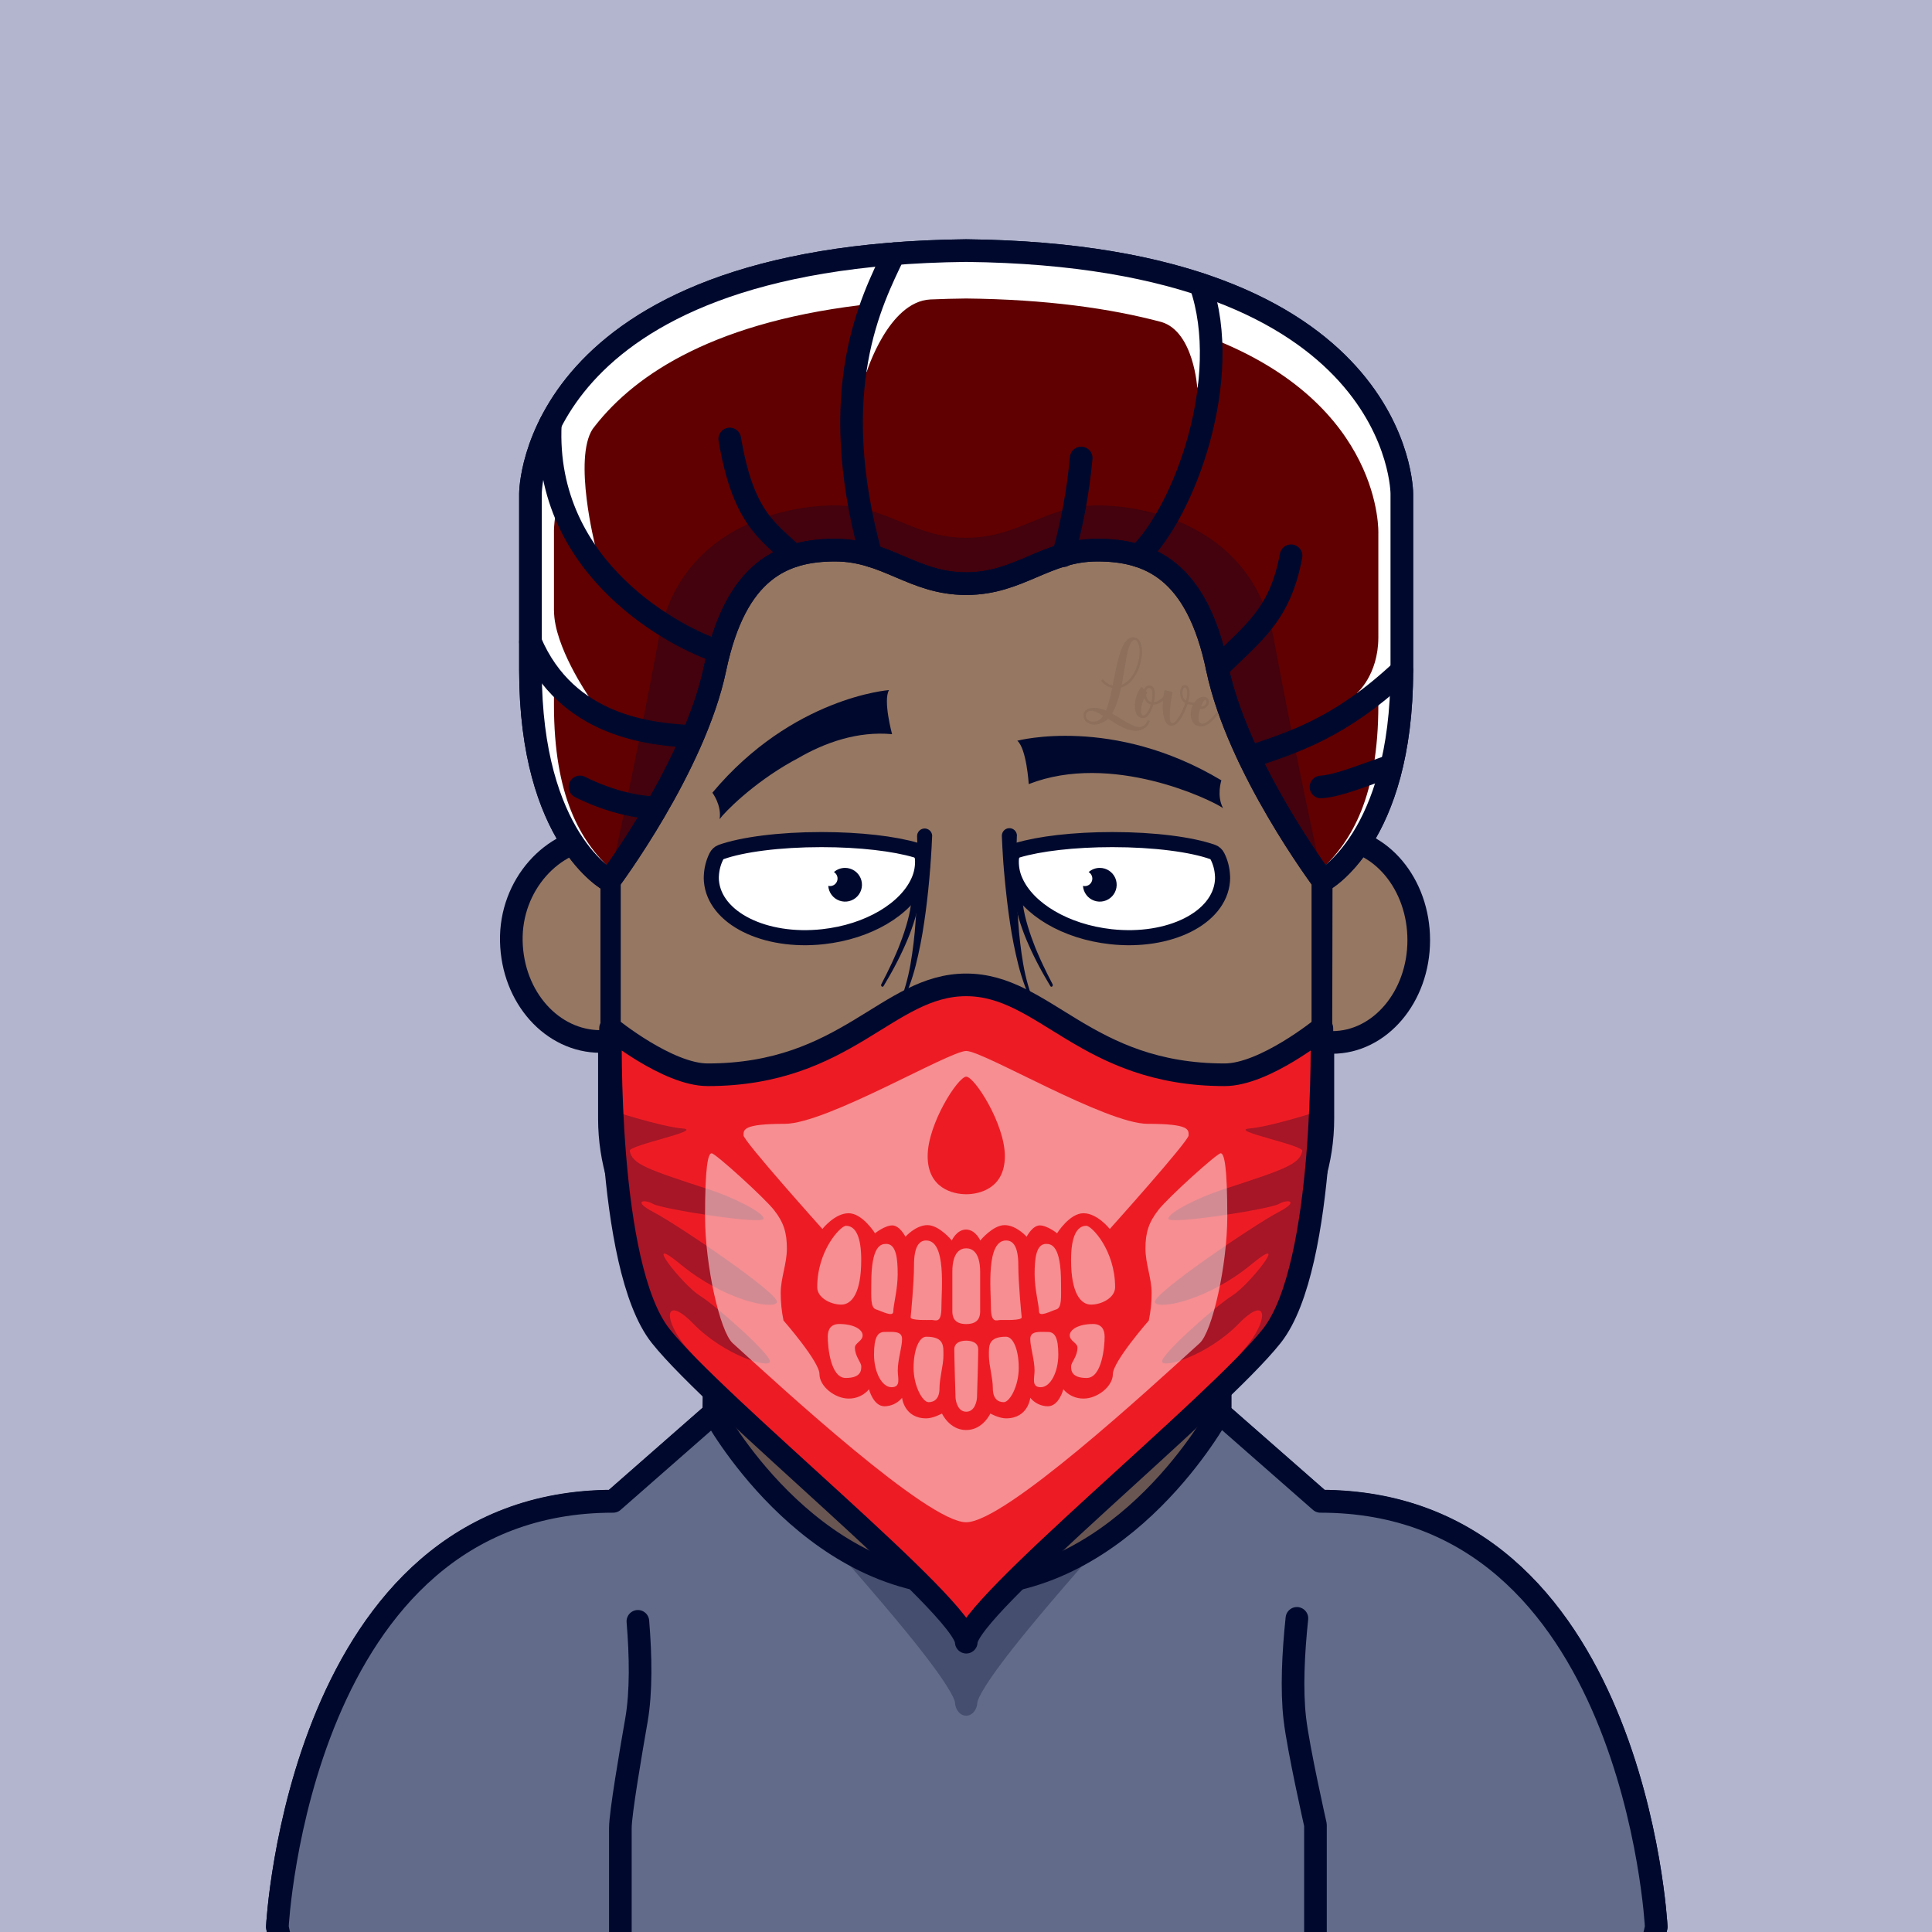 <?xml version="1.0" encoding="UTF-8" standalone="no"?>
<!DOCTYPE svg PUBLIC "-//W3C//DTD SVG 1.1//EN" "http://www.w3.org/Graphics/SVG/1.1/DTD/svg11.dtd">
<svg id="container" version="1.1" width="1024" height="1024" viewbox="0 0 1024 1024" xmlns="http://www.w3.org/2000/svg">
	<rect width="100%" height="100%" fill="#333333" stroke="none"/>
	<svg width="1024" height="1024" viewbox="0 0 1024 1024" xmlns="http://www.w3.org/2000/svg">
<rect cx="0" cy="0" width="1024" height="1024" stroke="none" fill="#B2B5CD" /></svg>	<svg width="1024" height="1024" viewBox="0 0 1024 1024" fill="none" xmlns="http://www.w3.org/2000/svg">
<g id="FLESH-BASE-BIG-NOSE" clip-path="url(#clip0)">
<g id="Group 39">
<g id="FLESH">
<g id="FLESH copy 6">
<path id="Vector" d="M379.13 674.22H646.74V749.06L699.82 795.62C866.34 795.62 877.82 1021.2 877.82 1021.2C872.08 1052.37 849.11 1051.79 849.11 1051.79H175.71C175.71 1051.79 152.71 1052.37 147 1021.2C147 1021.2 158.48 795.62 325 795.62L378.32 748.86L379.13 674.22Z" fill="#967762" stroke="#00092D" stroke-width="12" stroke-miterlimit="10"/>
<path id="Vector_2" opacity="0.15" d="M376 701.63C390.91 718.69 410.17 765.63 435 780.4C461.38 793.61 461.6 820 514.15 820C566.7 820 580.39 796.91 592.49 780.37C592.49 780.37 620.7 736.91 648.64 711.37V680H379.64L376 701.63Z" fill="#00092D"/>
<path id="Vector_3" d="M512.08 184C322.62 186.05 323 289.531 323 289.531V592.881C323 683.111 433.74 733.151 433.74 733.151C459.85 745.661 459.56 770.68 512.08 770.68C564.6 770.68 564.3 745.681 590.41 733.151C590.41 733.151 701.15 683.151 701.15 592.881V289.531C701.15 289.531 701.54 186.05 512.08 184Z" fill="#967762" stroke="#00092D" stroke-width="12" stroke-linecap="round" stroke-linejoin="round"/>
</g>
<g id="ARMS">
<path id="Vector_4" d="M696.34 967.05L696.45 1051.31" stroke="#00092D" stroke-width="12" stroke-linecap="round" stroke-linejoin="round"/>
<path id="Vector_5" d="M328 968.689V1051.31" stroke="#00092D" stroke-width="12" stroke-linecap="round" stroke-linejoin="round"/>
</g>
<path id="Vector_6" d="M481 797.23C481 797.23 517.6 813.23 544.06 797.23" stroke="#00092D" stroke-width="3" stroke-linecap="round" stroke-linejoin="round"/>
</g>
<g id="NOSE copy">
<path id="Vector_7" d="M559.32 563C559.32 563 540.13 585.74 512.16 585.74C484.19 585.74 465 563 465 563" stroke="#00092D" stroke-width="10" stroke-linecap="round" stroke-linejoin="round"/>
</g>
</g>
<g id="Group 5">
<g id="EARS-ROUND">
<g id="Vector_8">
<path d="M318.244 552C292.744 552 271.674 528.79 271.014 498.87C270.354 468.95 292.974 444.55 318.244 444" fill="#967762"/>
<path d="M318.244 552C292.744 552 271.674 528.79 271.014 498.87C270.354 468.95 292.974 444.55 318.244 444" stroke="#00092D" stroke-width="12" stroke-miterlimit="10"/>
</g>
<g id="Vector_9">
<path d="M706.104 552.51C731.374 552.51 751.914 528.33 751.964 498.4C752.014 468.47 731.575 444.16 706.305 444.11" fill="#967762"/>
<path d="M706.104 552.51C731.374 552.51 751.914 528.33 751.964 498.4C752.014 468.47 731.575 444.16 706.305 444.11" stroke="#00092D" stroke-width="12" stroke-miterlimit="10"/>
</g>
</g>
</g>
<g id="Group 65">
<g id="Group 64">
<circle id="Ellipse 7" opacity="0.2" cx="399.5" cy="1009.5" r="28.5" fill="#00092D"/>
<circle id="Ellipse 9" opacity="0.2" cx="399.5" cy="1009.5" r="6.5" fill="#00092D"/>
</g>
<g id="Group 63">
<circle id="Ellipse 8" opacity="0.2" cx="624.5" cy="1009.5" r="28.5" fill="#00092D"/>
<circle id="Ellipse 10" opacity="0.2" cx="624.5" cy="1009.5" r="6.5" fill="#00092D"/>
</g>
</g>
</g>
<defs>
<clipPath id="clip0">
<rect width="1024" height="1024" fill="white"/>
</clipPath>
</defs>
</svg>
	<svg width="1024" height="1024" viewBox="0 0 1024 1024" fill="none" xmlns="http://www.w3.org/2000/svg">
<g id="TATTOO-LOVE">
<g id="TATTOO-LOVE_2">
<g id="Love" style="mix-blend-mode:darken" opacity="0.61">
<path d="M583.913 361.266C583.705 361.009 583.605 360.854 583.614 360.8C583.654 360.723 583.803 360.58 584.06 360.372C584.339 360.195 584.506 360.111 584.56 360.12C584.641 360.134 584.786 360.268 584.994 360.525C586.284 361.988 587.856 362.913 589.712 363.301C591.007 356.755 591.858 352.667 592.265 351.037C593.376 346.464 594.581 343.102 595.879 340.95C596.512 339.97 597.286 339.151 598.201 338.494C599.115 337.838 600.125 337.614 601.231 337.823C602.504 338.032 603.464 338.704 604.112 339.839C604.72 340.884 605.102 342.198 605.26 343.782C605.418 345.365 605.35 346.967 605.056 348.587C604.794 350.185 604.401 351.817 603.878 353.484C602.965 356.171 601.678 358.505 600.019 360.485C598.386 362.47 596.461 363.782 594.243 364.419C592.914 370.487 591.316 375.064 589.447 378.15C590.364 378.662 592.034 379.673 594.456 381.183C596.906 382.697 598.828 383.777 600.224 384.423C603.969 386.177 606.56 385.475 607.995 382.318C608.161 381.983 608.276 381.793 608.339 381.748C608.397 381.73 608.598 381.777 608.941 381.889C609.253 382.023 609.416 382.133 609.43 382.219C609.439 382.332 609.363 382.542 609.201 382.849C608.461 384.48 607.361 385.676 605.901 386.438C604.441 387.2 602.822 387.491 601.044 387.31C599.289 387.162 597.415 386.632 595.423 385.721C593.873 384.995 591.169 383.425 587.309 381.012C586.773 381.564 586.078 382.076 585.222 382.547C584.388 383.05 583.433 383.45 582.355 383.746C581.273 384.069 580.188 384.156 579.101 384.005C578.036 383.886 577.017 383.483 576.045 382.795C574.856 381.905 574.255 380.736 574.242 379.287C574.204 378.335 574.492 377.507 575.109 376.801C575.792 376.023 576.777 375.531 578.062 375.325C579.375 375.123 580.722 375.135 582.103 375.361C583.48 375.615 584.846 376.02 586.201 376.575C587.25 374.077 588.336 370.084 589.458 364.594C587.255 364.122 585.407 363.012 583.913 361.266ZM603.542 341.79C602.783 339.468 601.797 338.695 600.585 339.469C599.428 340.253 598.506 342.062 597.818 344.898C597.336 346.988 596.778 349.97 596.143 353.843C595.513 357.688 594.988 360.717 594.57 362.929C596.382 362.225 597.974 360.998 599.345 359.248C600.721 357.472 601.81 355.411 602.611 353.067C603.265 351.283 603.698 349.324 603.909 347.189C604.147 345.059 604.025 343.259 603.542 341.79ZM576.14 377.638C575.73 378.099 575.517 378.634 575.501 379.243C575.503 380.078 575.805 380.781 576.407 381.352C577.031 381.955 577.792 382.317 578.69 382.436C581.083 382.773 583.083 381.766 584.692 379.415C584.593 379.343 584.414 379.244 584.157 379.119C583.501 378.705 582.97 378.382 582.564 378.148C582.18 377.946 581.624 377.688 580.897 377.375C580.17 377.061 579.562 376.864 579.075 376.784C578.587 376.704 578.057 376.714 577.484 376.815C576.934 376.947 576.486 377.222 576.14 377.638Z" fill="#876B58"/>
<path d="M611.607 372.147C612.762 372.058 613.896 371.59 615.008 370.743C616.115 369.924 616.914 369.04 617.403 368.091L618.589 368.744C618.473 368.948 618.327 369.16 618.151 369.382C617.315 370.579 616.307 371.554 615.127 372.307C613.974 373.063 612.7 373.452 611.306 373.474C610.801 375.199 610.184 376.669 609.457 377.885C608.922 378.771 608.398 379.422 607.885 379.838C607.273 380.35 606.509 380.6 605.593 380.589C604.704 380.582 603.873 380.223 603.099 379.513C602.131 378.464 601.599 376.958 601.504 374.996C601.413 373.006 601.678 371.047 602.3 369.119C602.895 367.186 603.694 365.621 604.697 364.423C604.805 364.273 604.915 364.194 605.028 364.185C605.145 364.148 605.265 364.182 605.387 364.285C605.513 364.362 605.611 364.447 605.679 364.542C605.778 364.614 605.896 364.744 606.032 364.933C606.172 365.095 606.292 365.212 606.391 365.284C606.866 364.083 607.681 363.438 608.836 363.349C609.765 363.279 610.492 363.509 611.017 364.04C611.569 364.576 611.894 365.31 611.991 366.244C612.115 367.182 612.138 368.145 612.059 369.134C612.012 370.099 611.862 371.104 611.607 372.147ZM607.429 366.331C607.502 366.398 607.597 366.497 607.715 366.628C607.837 366.731 607.909 366.799 607.932 366.83C607.954 366.862 607.986 366.922 608.027 367.013C608.068 367.103 608.068 367.186 608.028 367.263C607.987 367.34 607.915 367.439 607.812 367.561C607.704 367.711 607.574 367.912 607.421 368.165C607.545 369.103 607.838 369.944 608.301 370.687C608.763 371.43 609.423 371.9 610.281 372.096C610.749 370.087 610.905 368.374 610.747 366.958C610.581 365.596 610.176 364.848 609.53 364.714C608.397 364.501 607.697 365.04 607.429 366.331ZM606.505 369.934C605.303 372.685 604.721 375.05 604.758 377.031C604.774 377.951 604.987 378.598 605.399 378.972C605.81 379.345 606.365 379.269 607.063 378.744C608.216 377.82 609.177 376.031 609.946 373.376C608.338 373.001 607.191 371.854 606.505 369.934Z" fill="#876B58"/>
<path d="M630.188 364.93C630.598 366.166 630.647 367.731 630.336 369.627C630.225 370.304 630.049 371.04 629.807 371.835C631.6 372.435 633.714 372.517 636.15 372.082L636.397 373.374C633.736 373.828 631.414 373.739 629.432 373.108C627.915 377.782 626.065 381.178 623.882 383.295C622.757 384.39 621.572 384.835 620.326 384.631C618.755 384.373 617.616 382.921 616.91 380.275C616.039 376.934 616.017 372.744 616.843 367.707C616.914 367.274 616.994 366.87 617.083 366.495C617.128 366.224 617.184 366.052 617.251 365.98C617.323 365.881 617.427 365.842 617.562 365.864C617.702 365.859 617.891 365.89 618.131 365.957L620.542 366.52C620.591 366.555 620.67 366.582 620.779 366.6C621.131 366.658 621.341 366.734 621.409 366.829C621.477 366.923 621.464 367.171 621.37 367.573C620.777 370.34 620.359 373.317 620.115 376.503C619.863 380.077 620.04 382.22 620.646 382.931C620.949 383.287 621.353 383.367 621.858 383.172C622.548 382.868 623.344 382.08 624.248 380.81C625.835 378.595 627.158 375.864 628.219 372.617C626.764 371.823 625.885 370.483 625.582 368.597C625.445 367.907 625.41 367.192 625.475 366.452C625.541 365.712 625.738 365.021 626.065 364.38C626.393 363.738 626.834 363.338 627.389 363.178C628.087 362.987 628.683 363.085 629.176 363.471C629.669 363.858 630.006 364.344 630.188 364.93ZM628.143 364.428C627.443 364.286 626.996 364.977 626.802 366.503C626.687 367.541 626.782 368.488 627.087 369.345C627.392 370.201 627.896 370.854 628.601 371.303C629.303 368.721 629.419 366.737 628.951 365.353C628.742 364.763 628.473 364.455 628.143 364.428Z" fill="#876B58"/>
<path d="M633.757 371.398C634.31 370.737 635.023 370.201 635.898 369.788C636.776 369.348 637.663 369.201 638.556 369.348C639.288 369.467 639.868 369.827 640.299 370.426C640.733 370.998 640.868 371.701 640.703 372.536C640.584 373.268 640.254 373.923 639.714 374.502C638.737 375.538 637.527 375.965 636.083 375.784C635.255 378.457 635.047 380.578 635.457 382.147C635.644 382.873 636.017 383.31 636.577 383.457C637.16 383.636 637.735 383.605 638.303 383.365C638.866 383.151 639.447 382.829 640.046 382.399C640.933 381.738 641.849 380.901 642.794 379.888C643.743 378.847 644.519 377.932 645.122 377.14C645.729 376.322 646.488 375.251 647.401 373.926L648.492 374.648C647 376.795 645.721 378.49 644.655 379.734C643.62 380.955 642.633 381.975 641.692 382.794C640.778 383.617 639.771 384.245 638.672 384.677C637.865 385.017 636.945 385.117 635.911 384.975C634.9 384.865 633.999 384.509 633.208 383.906C632.548 383.353 632.031 382.601 631.659 381.65C631.286 380.699 631.103 379.695 631.109 378.639C631.097 375.829 631.98 373.415 633.757 371.398ZM639.041 370.971C638.869 370.831 638.653 370.879 638.392 371.114C638.131 371.35 637.863 371.709 637.589 372.193C637.347 372.654 637.138 373.078 636.963 373.467C636.788 373.855 636.649 374.194 636.546 374.483C637.426 374.544 638.157 374.246 638.737 373.591C639.07 373.256 639.281 372.818 639.369 372.276C639.458 371.734 639.349 371.299 639.041 370.971Z" fill="#876B58"/>
</g>
</g>
</g>
</svg>
	<svg width="1024" height="1024" viewBox="0 0 1024 1024" fill="none" xmlns="http://www.w3.org/2000/svg">
<g id="MOUTH-GRIN">
<g id="TEETH">
<g id="Layer 59">
<path id="Vector" d="M462.179 647.92L570.439 643.81L555.229 673.43L462.179 647.92Z" fill="white"/>
</g>
<path id="Vector_2" d="M522.309 655.57C532.639 654.57 542.969 655.35 553.309 654.9C553.939 654.9 552.639 652.9 551.859 652.96C541.509 653.41 531.189 652.67 520.859 653.63C520.199 653.69 521.539 655.63 522.309 655.57Z" fill="#B3B1B1"/>
<path id="Vector_3" d="M577.829 640.34C571.539 639.77 565.149 639.9 558.829 639.92C548.829 639.92 538.829 640.12 528.829 640.33C517.389 640.57 505.952 640.857 494.519 641.19C484.206 641.477 473.892 641.783 463.579 642.11C456.799 642.32 450.009 642.54 443.229 642.71H441.839C441.099 642.71 440.959 643.71 441.009 644.19C441.218 645.234 441.682 646.209 442.359 647.03C443.589 648.62 445.479 650.54 447.649 650.49C453.789 650.35 459.929 650.14 466.059 649.95C476.059 649.637 486.059 649.337 496.059 649.05C507.392 648.73 518.726 648.437 530.059 648.17C540.379 647.94 550.699 647.74 561.059 647.68C565.059 647.68 569.059 647.68 573.059 647.68H575.489H576.579H577.179C577.849 647.68 576.769 647.68 577.179 647.68C578.399 647.68 579.609 647.76 580.819 647.84C581.279 647.84 581.739 647.9 582.199 647.95C584.319 648.14 583.789 645.95 583.059 644.67C582.059 643 579.939 640.41 577.799 640.21L577.829 640.34Z" fill="#00092D"/>
<path id="Vector_4" d="M484.879 672.61C489.781 673.029 494.608 674.081 499.239 675.74C504.854 677.899 510.616 679.657 516.479 681C517.309 681.19 517.009 680.16 516.799 679.77C516.593 679.374 516.31 679.022 515.966 678.735C515.623 678.449 515.226 678.233 514.799 678.1C509.048 676.78 503.398 675.056 497.889 672.94C493.162 671.248 488.24 670.163 483.239 669.71C481.779 669.54 483.839 672.49 484.879 672.61Z" fill="#00092D"/>
<path id="Vector_5" d="M446.389 650.08C448.207 650.923 450.126 651.528 452.099 651.88C455.939 652.887 459.782 653.887 463.629 654.88C475.316 657.873 487.016 660.83 498.729 663.75C510.589 666.723 522.449 669.677 534.309 672.61C538.499 673.61 542.679 674.68 546.869 675.69C549.179 676.25 551.529 676.96 553.869 677.3C555.111 677.404 556.358 677.174 557.482 676.634C558.605 676.094 559.564 675.264 560.259 674.23C561.977 671.811 563.482 669.248 564.759 666.57C567.559 661.02 570.099 655.31 572.429 649.57C572.669 648.97 572.919 648.37 573.129 647.76C573.366 647.246 573.489 646.686 573.489 646.12C573.489 645.554 573.366 644.994 573.129 644.48C572.571 643.44 571.627 642.66 570.499 642.31C568.379 641.7 564.799 642.31 563.939 644.77C562.173 649.501 560.171 654.14 557.939 658.67C556.579 661.59 555.179 664.5 553.599 667.31C553.309 667.82 553.009 668.31 552.699 668.84L552.279 669.5C551.859 670.17 553.029 668.5 552.369 669.37C552.149 669.66 551.899 669.92 551.669 670.21C551.199 670.81 552.669 669.37 552.179 669.76C553.174 669.16 554.33 668.881 555.489 668.96C554.719 668.96 557.109 669.32 556.289 669.13L555.289 668.91C554.189 668.66 553.099 668.39 552.009 668.13L540.609 665.34C529.156 662.52 517.709 659.673 506.269 656.8C494.476 653.847 482.686 650.873 470.899 647.88C464.499 646.25 458.099 644.63 451.739 642.88C451.139 642.72 450.949 642.4 452.429 643.25C450.289 642.02 447.069 642.25 445.429 644.25C445.048 644.671 444.764 645.171 444.599 645.714C444.433 646.258 444.39 646.831 444.472 647.393C444.554 647.955 444.76 648.492 445.074 648.965C445.388 649.438 445.803 649.836 446.289 650.13L446.389 650.08Z" fill="#00092D"/>
</g>
</g>
</svg>
	<svg width="1024" height="1024" viewBox="0 0 1024 1024" fill="none" xmlns="http://www.w3.org/2000/svg">
<g id="NONE">
</g>
</svg>
	<svg width="1024" height="1024" viewBox="0 0 1024 1024" fill="none" xmlns="http://www.w3.org/2000/svg">
<g id="EYES-WONDER-SQUARE">
<g id="Group 56">
<g id="Group 21">
<g id="Vector">
<path d="M377.021 464.206C376.98 465.137 376.998 466.069 377.075 466.996C378.783 486.629 405.225 499.829 436.098 496.481C460.415 493.843 480.237 481.739 486.739 467.118C488.491 463.35 489.25 459.103 488.928 454.872C488.82 453.867 488.442 452.921 487.843 452.161C487.245 451.4 486.455 450.86 485.577 450.611C474.127 447.201 455.92 445 435.408 445C413.007 445 393.366 447.628 382.251 451.575C381.135 451.976 380.201 452.845 379.645 453.999C378.085 457.143 377.193 460.646 377.039 464.237" fill="white"/>
<path d="M377.021 464.206C376.98 465.137 376.998 466.069 377.075 466.996C378.783 486.629 405.225 499.829 436.098 496.481C460.415 493.843 480.237 481.739 486.739 467.118C488.491 463.35 489.25 459.103 488.928 454.872C488.82 453.867 488.442 452.921 487.843 452.161C487.245 451.4 486.455 450.86 485.577 450.611C474.127 447.201 455.92 445 435.408 445C413.007 445 393.366 447.628 382.251 451.575C381.135 451.976 380.201 452.845 379.645 453.999C378.085 457.143 377.193 460.646 377.039 464.237" stroke="#00092D" stroke-width="8" stroke-miterlimit="10"/>
</g>
<g id="Vector_2">
<path d="M647.979 464.206C648.02 465.137 648.001 466.069 647.924 466.996C646.226 486.629 619.775 499.829 588.902 496.481C564.594 493.843 544.763 481.739 538.261 467.118C536.509 463.35 535.75 459.103 536.072 454.872C536.177 453.867 536.553 452.921 537.15 452.16C537.747 451.399 538.536 450.859 539.414 450.611C550.873 447.201 569.07 445 589.583 445C611.984 445 631.634 447.628 642.739 451.575C643.856 451.976 644.79 452.845 645.346 453.999C646.906 457.143 647.798 460.646 647.952 464.237" fill="white"/>
<path d="M647.979 464.206C648.02 465.137 648.001 466.069 647.924 466.996C646.226 486.629 619.775 499.829 588.902 496.481C564.594 493.843 544.763 481.739 538.261 467.118C536.509 463.35 535.75 459.103 536.072 454.872V454.872C536.177 453.867 536.553 452.921 537.15 452.16C537.747 451.399 538.536 450.859 539.414 450.611C550.873 447.201 569.07 445 589.583 445C611.984 445 631.634 447.628 642.739 451.575C643.856 451.976 644.79 452.845 645.346 453.999C646.906 457.143 647.798 460.646 647.952 464.237" stroke="#00092D" stroke-width="8" stroke-miterlimit="10"/>
</g>
<path id="Vector_3" d="M447.89 460C445.721 459.997 443.627 460.786 442 462.22C442.814 462.715 443.424 463.484 443.721 464.389C444.019 465.294 443.983 466.275 443.622 467.156C443.26 468.037 442.596 468.761 441.749 469.196C440.901 469.631 439.927 469.749 439 469.53C439.115 471.269 439.736 472.937 440.786 474.328C441.837 475.719 443.271 476.772 444.913 477.358C446.554 477.945 448.331 478.039 450.025 477.628C451.719 477.218 453.256 476.321 454.447 475.049C455.638 473.776 456.431 472.183 456.729 470.466C457.027 468.748 456.816 466.981 456.122 465.382C455.428 463.783 454.282 462.422 452.825 461.465C451.368 460.509 449.663 460 447.92 460H447.89Z" fill="#00092D"/>
<path id="Vector_4" d="M582.89 460C580.722 459.999 578.628 460.788 577 462.22C577.751 462.665 578.336 463.344 578.665 464.153C578.994 464.961 579.049 465.855 578.822 466.698C578.596 467.541 578.099 468.287 577.409 468.822C576.719 469.356 575.873 469.651 575 469.66C574.663 469.658 574.327 469.614 574 469.53C574.115 471.269 574.736 472.937 575.787 474.328C576.837 475.719 578.271 476.772 579.913 477.358C581.554 477.945 583.331 478.039 585.025 477.628C586.719 477.218 588.257 476.321 589.448 475.049C590.639 473.776 591.432 472.183 591.729 470.466C592.027 468.748 591.816 466.981 591.123 465.382C590.429 463.783 589.283 462.422 587.826 461.465C586.368 460.509 584.663 460 582.92 460H582.89Z" fill="#00092D"/>
<path id="Vector_5" d="M494.051 443.229C493.741 450.939 493.21 458.559 492.52 466.229C491.83 473.899 490.95 481.469 489.81 489.049C488.714 496.64 487.232 504.17 485.37 511.609C484.431 515.333 483.296 519.005 481.971 522.609C480.685 526.247 479.009 529.734 476.971 533.009C476.894 533.142 476.767 533.239 476.619 533.278C476.471 533.318 476.313 533.297 476.181 533.22C476.048 533.143 475.951 533.016 475.912 532.868C475.873 532.72 475.894 532.562 475.971 532.43C477.713 529.108 479.091 525.607 480.08 521.989C481.108 518.369 481.946 514.697 482.591 510.989C483.865 503.553 484.759 496.057 485.27 488.529C485.83 480.999 486.12 473.44 486.27 465.89C486.42 458.34 486.34 450.759 486.08 443.259C486.062 442.734 486.147 442.211 486.331 441.718C486.515 441.226 486.795 440.775 487.153 440.39C487.512 440.006 487.942 439.696 488.42 439.478C488.899 439.26 489.415 439.138 489.94 439.12C490.466 439.101 490.989 439.187 491.482 439.371C491.974 439.555 492.425 439.833 492.81 440.192C493.194 440.55 493.505 440.981 493.723 441.459C493.941 441.938 494.062 442.454 494.08 442.979L494.051 443.229Z" fill="#00092D"/>
<path id="Vector_6" d="M538.959 443.17C538.679 450.67 538.619 458.25 538.729 465.8C538.839 473.35 539.119 480.92 539.669 488.45C540.172 495.984 541.056 503.487 542.32 510.93C542.963 514.638 543.797 518.309 544.82 521.93C545.804 525.56 547.182 529.07 548.93 532.4C548.958 532.451 548.975 532.507 548.981 532.565C548.988 532.623 548.982 532.682 548.965 532.738C548.949 532.794 548.921 532.846 548.884 532.891C548.847 532.936 548.801 532.973 548.749 533C548.652 533.053 548.538 533.067 548.43 533.039C548.323 533.011 548.229 532.944 548.169 532.85C546.132 529.585 544.456 526.108 543.169 522.48C541.841 518.875 540.704 515.204 539.76 511.48C537.892 504.04 536.4 496.51 535.29 488.92C534.14 481.35 533.29 473.74 532.55 466.11C531.81 458.48 531.319 450.86 530.999 443.11C530.978 442.585 531.06 442.06 531.241 441.567C531.422 441.073 531.699 440.62 532.055 440.233C532.411 439.847 532.839 439.534 533.316 439.312C533.793 439.091 534.309 438.966 534.834 438.945C535.36 438.923 535.884 439.005 536.378 439.186C536.871 439.367 537.325 439.644 537.711 440C538.098 440.356 538.411 440.785 538.632 441.262C538.853 441.739 538.978 442.254 538.999 442.78V443.11L538.959 443.17Z" fill="#00092D"/>
</g>
<path id="Vector_7" d="M648.239 428.322C641.758 423.782 589.088 398.442 545.248 415.592C545.248 415.592 544.124 396.842 539.189 392.592C539.189 392.592 589.84 379.122 647.352 413.592C647.361 413.612 644.682 421.692 648.239 428.322Z" fill="#00092D"/>
<path id="Vector_8" d="M381.405 434.16C382.604 426.83 377.577 420.153 377.577 420.153C420.018 369.487 471.196 365.757 471.196 365.757C467.949 371.27 472.821 389.121 472.821 389.121C454.584 387.449 437.31 393.509 422.849 401.928L419.76 403.606C398.835 415.345 384.051 430.494 381.405 434.16Z" fill="#00092D"/>
</g>
<g id="Group 130">
<path id="Vector_9" d="M487 476.457C487 477.267 486.906 477.75 486.846 478.36C486.786 478.97 486.697 479.502 486.593 480.046C486.409 481.151 486.165 482.214 485.932 483.283C485.435 485.392 484.844 487.457 484.178 489.463C482.869 493.459 481.357 497.353 479.652 501.121C478.847 503.024 477.923 504.837 477.053 506.691C476.184 508.546 475.21 510.316 474.281 512.128C473.351 513.94 472.348 515.667 471.364 517.419L468.323 522.608C468.217 522.802 468.052 522.937 467.864 522.983C467.677 523.029 467.481 522.982 467.322 522.853C467.163 522.724 467.052 522.524 467.014 522.295C466.976 522.067 467.015 521.83 467.121 521.636L469.868 516.284C470.758 514.472 471.617 512.659 472.492 510.847C473.366 509.035 474.151 507.168 474.976 505.314C475.801 503.459 476.551 501.593 477.242 499.684C478.7 495.929 479.969 492.07 481.043 488.128C481.579 486.171 482.037 484.196 482.394 482.22C482.563 481.236 482.732 480.251 482.841 479.272C482.911 478.783 482.936 478.306 482.985 477.822L483.025 477.128C483.025 477.007 483.025 476.916 483.025 476.808V476.505C483.006 475.865 483.197 475.241 483.556 474.771C483.916 474.302 484.414 474.025 484.941 474.002C485.468 473.978 485.981 474.211 486.367 474.648C486.753 475.084 486.981 475.69 487 476.331V476.457Z" fill="#00092D"/>
<path id="Vector_10" d="M538 476.457C538 477.267 538.094 477.75 538.154 478.36C538.214 478.97 538.303 479.502 538.407 480.046C538.591 481.151 538.835 482.214 539.068 483.283C539.565 485.392 540.156 487.457 540.822 489.463C542.131 493.459 543.643 497.353 545.348 501.121C546.153 503.024 547.077 504.837 547.947 506.691C548.816 508.546 549.79 510.316 550.719 512.128C551.649 513.94 552.652 515.667 553.636 517.419L556.677 522.608C556.783 522.802 556.948 522.937 557.136 522.983C557.323 523.029 557.519 522.982 557.678 522.853C557.837 522.724 557.948 522.524 557.986 522.295C558.024 522.067 557.985 521.83 557.879 521.636L555.132 516.284C554.242 514.472 553.383 512.659 552.508 510.847C551.634 509.035 550.849 507.168 550.024 505.314C549.199 503.459 548.449 501.593 547.758 499.684C546.3 495.929 545.031 492.07 543.957 488.128C543.421 486.171 542.963 484.196 542.606 482.22C542.437 481.236 542.268 480.251 542.159 479.272C542.089 478.783 542.064 478.306 542.015 477.822L541.975 477.128C541.975 477.007 541.975 476.916 541.975 476.808V476.505C541.994 475.865 541.803 475.241 541.444 474.771C541.084 474.302 540.586 474.025 540.059 474.002C539.532 473.978 539.019 474.211 538.633 474.648C538.247 475.084 538.019 475.69 538 476.331V476.457Z" fill="#00092D"/>
</g>
</g>
</svg>
	<svg id="empty-layer"></svg>	<svg width="1024" height="1024" viewBox="0 0 1024 1024" fill="none" xmlns="http://www.w3.org/2000/svg">
<g id="CLOTHES-TSHIRT" clip-path="url(#clip0)">
<g id="PLAIN">
<g id="SHIRT copy 2">
<path id="BODY" d="M338.09 859.199C339.61 877.509 339.94 896.599 337.3 911.689C334.38 928.429 328.81 960.909 328.81 968.689V1051.3H697.26V967.059C697.26 967.059 688.18 926.899 686.33 910.869C684.54 895.399 685.49 876.019 687.43 857.609" stroke="#00092D" stroke-width="12" stroke-linecap="round" stroke-linejoin="round"/>
</g>
</g>
<g id="Frame" clip-path="url(#clip1)">
<path id="Vector" d="M175.71 1051.93C175.71 1051.93 152.71 1052.51 147 1021.34C147 1021.34 158.48 795.76 325 795.76L378.32 749C378.32 749 427.49 840 511.97 840H512.42C596.9 840 646.08 749 646.08 749H646.53L699.84 795.76C866.36 795.76 877.84 1021.34 877.84 1021.34C872.1 1052.51 849.13 1051.93 849.13 1051.93H175.71Z" fill="#626C8A" stroke="#00092D" stroke-width="12" stroke-linecap="round" stroke-linejoin="round"/>
<path id="BODY_2" d="M338.09 859.34C339.61 877.64 339.94 896.74 337.3 911.83C334.38 928.57 328.81 961.05 328.81 968.83V1051.44H697.22V967.21C697.22 967.21 688.14 927.05 686.29 911.02C684.5 895.55 685.45 876.17 687.39 857.76" stroke="#00092D" stroke-width="12" stroke-linecap="round" stroke-linejoin="round"/>
</g>
</g>
<defs>
<clipPath id="clip0">
<rect width="1024" height="1024" fill="white"/>
</clipPath>
<clipPath id="clip1">
<rect width="742.85" height="314.93" fill="white" transform="translate(141 743)"/>
</clipPath>
</defs>
</svg>
	<svg id="empty-layer"></svg>	<svg width="1024" height="1024" viewBox="0 0 1024 1024" fill="none" xmlns="http://www.w3.org/2000/svg">
<g id="HAIR-NYLON">
<g id="Group 77">
<g id="Vector 3">
<path d="M512.16 309.34C540.27 309.34 554.16 291.58 581.62 291.58C609.08 291.58 634.33 302.04 645.22 354.31C656.11 406.58 701.16 466.78 701.16 466.78C701.16 466.78 743 444.61 743 355.29V261.71C743 261.71 743.46 135.33 512.08 132.82C280.7 135.33 281.16 261.71 281.16 261.71V355.29C281.16 444.61 323 466.78 323 466.78C323 466.78 368.06 406.57 379 354.31C389.94 302.05 415.15 291.58 442.59 291.58C470.03 291.58 483.94 309.34 512.05 309.34" fill="#600000"/>
<path d="M512.16 309.34C540.27 309.34 554.16 291.58 581.62 291.58C609.08 291.58 634.33 302.04 645.22 354.31C656.11 406.58 701.16 466.78 701.16 466.78C701.16 466.78 743 444.61 743 355.29V261.71C743 261.71 743.46 135.33 512.08 132.82C280.7 135.33 281.16 261.71 281.16 261.71V355.29C281.16 444.61 323 466.78 323 466.78C323 466.78 368.06 406.57 379 354.31C389.94 302.05 415.15 291.58 442.59 291.58C470.03 291.58 483.94 309.34 512.05 309.34" stroke="#00092D" stroke-width="12" stroke-linecap="round" stroke-linejoin="round"/>
</g>
<g id="Union" style="mix-blend-mode:overlay">
<path fill-rule="evenodd" clip-rule="evenodd" d="M281.16 261.71C281.16 261.71 280.7 135.33 512.08 132.82C743.46 135.33 743 261.71 743 261.71V355.29C743 444.61 701.16 466.78 701.16 466.78C701.16 466.78 700.74 462.21 699.96 461.15C716.64 445.84 730.55 421.83 730.55 373.5V368.343L721.87 372.84L719.23 367.33C719.23 367.33 730.479 357.76 730.55 337.948V282.94C730.55 282.94 733.602 214.445 641.286 178.956L634.599 205.83C634.599 205.83 632.84 175.949 615.7 170.705C588.241 163.371 554.223 158.668 512.08 158.21C505.77 158.279 499.641 158.442 493.69 158.696V158.7C493.607 158.702 493.524 158.704 493.442 158.707L493.03 158.724C470.92 159.912 459.35 197.17 459.35 197.17L455.84 194.28L463.649 160.863C379.522 169.607 336.988 198.247 315.496 225.589L315.5 225.59L315.467 225.626C315.004 226.215 314.552 226.804 314.108 227.391C303.766 243.262 315.5 289.33 315.5 289.33L309.45 290.61L297.447 259.609C293.185 273.406 293.61 282.94 293.61 282.94V323.77H293.65C293.65 342.51 312 369.07 312 369.07L310.19 371.29L293.61 359.246V373.5C293.61 421.83 307.52 445.84 324.2 461.15C323.43 462.21 323 466.78 323 466.78C323 466.78 281.16 444.61 281.16 355.29V261.71Z" fill="white"/>
</g>
<path id="Vector" opacity="0.3" d="M701.16 466.78C701.16 466.78 686.16 398.43 675.22 339.08C664.28 279.73 609.06 267.87 581.62 267.87C554.18 267.87 540.27 285.03 512.16 285.03H512C483.89 285.03 470 267.87 442.54 267.87C415.08 267.87 359.83 279.74 349 339.08C338.17 398.42 323 466.78 323 466.78C323 466.78 281.16 441.61 281.16 340.2V355.29C281.16 444.61 323 466.78 323 466.78C323 466.78 368.06 406.57 379 354.31C389.94 302.05 415.15 291.58 442.59 291.58C470.03 291.58 483.94 309.34 512.05 309.34H512.21C540.32 309.34 554.21 291.58 581.67 291.58C609.13 291.58 634.38 302.04 645.27 354.31C656.16 406.58 701.21 466.78 701.21 466.78C701.21 466.78 743 444.61 743 355.29V340.2C743 441.61 701.16 466.78 701.16 466.78Z" fill="#00092D"/>
<path id="Vector 3_2" d="M512.16 309.34C540.27 309.34 554.16 291.58 581.62 291.58C609.08 291.58 634.33 302.04 645.22 354.31C656.11 406.58 701.16 466.78 701.16 466.78C701.16 466.78 743 444.61 743 355.29V261.71C743 261.71 743.46 135.33 512.08 132.82C280.7 135.33 281.16 261.71 281.16 261.71V355.29C281.16 444.61 323 466.78 323 466.78C323 466.78 368.06 406.57 379 354.31C389.94 302.05 415.15 291.58 442.59 291.58C470.03 291.58 483.94 309.34 512.05 309.34" stroke="#00092D" stroke-width="12" stroke-linecap="round" stroke-linejoin="round"/>
<path id="Vector_2" d="M573.05 242.74C571.46 260.272 568.267 277.621 563.51 294.57" stroke="#00092D" stroke-width="12" stroke-linecap="round" stroke-linejoin="round"/>
<path id="Vector_3" d="M645.22 354.31C663.46 335.78 678.34 326.72 684.29 294.57" stroke="#00092D" stroke-width="12" stroke-linecap="round" stroke-linejoin="round"/>
<path id="Vector_4" d="M735.55 406.5C721.96 411.17 709.55 416.44 700.15 417.12" stroke="#00092D" stroke-width="12" stroke-linecap="round" stroke-linejoin="round"/>
<path id="Vector_5" d="M420.79 294.57C406.67 281.25 393.79 274.31 386.79 232.66" stroke="#00092D" stroke-width="12" stroke-linecap="round" stroke-linejoin="round"/>
<path id="Vector_6" d="M347.21 428.09C327.06 427.57 307.42 417.09 307.42 417.09" stroke="#00092D" stroke-width="12" stroke-linecap="round" stroke-linejoin="round"/>
<path id="Vector_7" d="M473.85 134.5C461.92 159.56 437.39 206.09 461.68 294.58" stroke="#00092D" stroke-width="12" stroke-linecap="round" stroke-linejoin="round"/>
<path id="Vector_8" d="M603.37 294.57C627.77 271.33 653.7 200.57 636.28 150.67" stroke="#00092D" stroke-width="12" stroke-linecap="round" stroke-linejoin="round"/>
<path id="Vector_9" d="M381.06 345.34C360.06 338.75 287.76 302.62 291.69 224.51" stroke="#00092D" stroke-width="12" stroke-linecap="round" stroke-linejoin="round"/>
<path id="Vector_10" d="M367.16 390.33C345.16 389.33 300.42 385.28 281.16 340.2" stroke="#00092D" stroke-width="12" stroke-linecap="round" stroke-linejoin="round"/>
<path id="Vector_11" d="M662 401.33C685.79 393.39 710.55 385.71 743 355.33" stroke="#00092D" stroke-width="12" stroke-linecap="round" stroke-linejoin="round"/>
</g>
</g>
</svg>
	<svg width="1024" height="1024" viewBox="0 0 1024 1024" fill="none" xmlns="http://www.w3.org/2000/svg">
<g id="NONE">
</g>
</svg>
	<svg width="1024" height="1024" viewBox="0 0 1024 1024" fill="none" xmlns="http://www.w3.org/2000/svg">
<g id="BANDANA">
<g id="Group 158">
<path id="Vector" opacity="0.3" d="M371.368 735.25C385.038 753.62 402.724 775.7 422.951 798.55C443.177 821.4 464.167 845.15 479.92 864.41C502.824 892.41 505.8 900.31 506.147 902.17C506.257 906.17 508.875 909.36 512.099 909.36C515.323 909.36 517.942 906.16 518.051 902.17C518.398 900.31 521.374 892.4 544.279 864.41C560.031 845.16 580.982 821.47 601.248 798.56C620.53 776.652 638.443 753.558 654.884 729.41" fill="#00092D"/>
<path id="Vector_2" d="M649.091 569.65C575.298 569.65 553.861 522 512.09 522C470.318 522 448.881 569.65 375.088 569.65C353.909 569.65 323.605 544.98 323.605 544.98C323.605 544.98 320.758 670.98 350.14 708.06C379.522 745.14 512.139 852.49 512.139 870.38C512.139 852.49 644.706 745.19 674.088 708.06C703.47 670.93 700.614 544.98 700.614 544.98C700.614 544.98 670.269 569.65 649.091 569.65Z" fill="#ED1C24" stroke="#00092D" stroke-width="12" stroke-linecap="round" stroke-linejoin="round"/>
<path id="Vector_3" opacity="0.3" d="M323 588.289C323 588.289 349.912 597.109 361.687 598.119C373.462 599.129 333.197 606.929 333.773 609.989C335.122 617.109 343.077 619.779 376.487 630.669C387.924 634.399 404.738 642.539 404.738 645.929C404.738 649.319 350.924 640.849 346.212 638.129C341.5 635.409 334.775 636.439 346.539 642.539C358.304 648.639 414.152 686.279 411.791 690.349C409.43 694.419 383.203 688.649 361.002 670.349C338.802 652.049 361.994 681.199 370.763 686.629C379.532 692.059 408.091 717.479 408.091 721.549C408.091 725.619 383.947 718.499 367.42 701.549C350.894 684.599 350.983 701.549 367.42 718.159L341.292 696.159L323 588.289Z" fill="#00092D"/>
<path id="Vector_4" opacity="0.3" d="M701 588.289C701 588.289 674.088 597.109 662.313 598.119C650.539 599.129 690.813 606.929 690.237 609.989C688.888 617.109 680.933 619.779 647.523 630.669C636.086 634.399 619.262 642.539 619.262 645.929C619.262 649.319 673.076 640.849 677.788 638.129C682.5 635.409 689.225 636.439 677.451 642.539C665.676 648.639 609.848 686.279 612.199 690.349C614.55 694.419 640.787 688.649 662.988 670.349C685.188 652.049 661.996 681.199 653.237 686.629C644.478 692.059 615.899 717.479 615.899 721.549C615.899 725.619 640.044 718.499 656.57 701.549C673.096 684.599 673.017 701.549 656.57 718.159L682.708 696.159L701 588.289Z" fill="#00092D"/>
<g id="Group 157" opacity="0.5">
<path id="Vector_5" d="M448.394 649.699C445.527 649.699 433.147 662.7 433.147 682.25C433.147 687.86 440.319 691.469 445.884 691.469C451.449 691.469 456.468 685.329 456.468 667.789C456.468 655.309 453.414 649.699 448.394 649.699Z" fill="white"/>
<path id="Vector_6" d="M469.741 659.289C466.864 659.289 461.805 660.189 461.805 680.079C461.805 687.319 461.27 693.079 464.315 694.009C467.361 694.939 473.461 698.349 473.461 695.089C473.461 691.829 475.792 683.339 475.792 675.379C475.792 667.419 475.118 659.289 469.741 659.289Z" fill="white"/>
<path id="Vector_7" d="M490.9 657.48C486.932 657.48 484.443 661.1 484.443 670.59C484.443 680.08 482.835 696.36 482.657 698.17C482.478 699.98 491.585 699.61 493.777 699.61C495.97 699.61 498.975 701.78 498.975 692.74C498.975 683.7 501.663 657.48 490.9 657.48Z" fill="white"/>
<path id="Vector_8" d="M438.732 708.47C438.732 713.9 440.171 730.35 448.245 730.35C456.32 730.35 456.499 726.35 456.499 724.2C456.499 722.05 453.126 718.96 453.126 714.26C453.126 711.73 457.213 710.82 457.213 707.75C457.213 704.68 452.55 701.75 444.833 701.75C440.488 701.78 438.732 704.42 438.732 708.47Z" fill="white"/>
<path id="Vector_9" d="M468.817 705.96C465.216 705.96 463.252 708.71 463.252 717.96C463.252 727.21 467.409 735.25 472.537 735.25C477.666 735.25 475.83 730.35 475.83 726.44C475.83 720.59 478.112 714.11 478.112 709.7C478.112 705.29 473.301 705.96 468.817 705.96Z" fill="white"/>
<path id="Vector_10" d="M490.959 708.49C487.18 708.49 484.224 715.32 484.224 725.01C484.224 734.7 489.035 743.18 492.159 743.18C495.284 743.18 497.953 741.3 497.953 735.8C497.953 730.3 500.026 723.69 500.026 718.62C500.026 713.55 500.651 708.49 490.959 708.49Z" fill="white"/>
<path id="Vector_11" d="M608.358 595.659C586.148 595.659 521.283 557.039 512.137 557.039C502.991 557.039 438.116 595.659 415.916 595.659C393.715 595.659 394.092 598.779 394.092 601.779C394.092 604.779 435.894 651.379 435.894 651.379C435.894 651.379 442.421 643.039 449.782 643.039C457.142 643.039 463.778 653.649 463.778 653.649C463.778 653.649 468.976 649.489 472.924 649.489C476.872 649.489 479.918 655.489 479.918 655.489C479.918 655.489 485.314 649.339 491.583 649.339C497.852 649.339 504.479 657.479 504.479 657.479C504.479 657.479 507.018 651.689 512.028 651.689C517.037 651.689 519.577 657.479 519.577 657.479C519.577 657.479 526.213 649.339 532.472 649.339C538.732 649.339 544.138 655.489 544.138 655.489C544.138 655.489 547.183 649.489 551.131 649.489C555.079 649.489 560.277 653.649 560.277 653.649C560.277 653.649 566.864 643.039 574.264 643.039C581.664 643.039 588.201 651.379 588.201 651.379C588.201 651.379 629.993 604.849 629.993 601.779C629.993 598.709 630.509 595.659 608.358 595.659ZM512.137 632.969C505.193 632.969 491.673 629.899 491.673 612.779C491.673 595.659 507.782 570.649 512.137 570.649C516.492 570.649 532.601 595.649 532.601 612.779C532.601 629.909 519.081 632.969 512.137 632.969Z" fill="white"/>
<path id="Vector_12" d="M575.784 649.699C578.65 649.699 591.03 662.7 591.03 682.25C591.03 687.86 583.858 691.469 578.293 691.469C572.728 691.469 567.689 685.329 567.689 667.779C567.689 655.309 570.764 649.699 575.784 649.699Z" fill="white"/>
<path id="Vector_13" d="M554.435 659.289C557.312 659.289 562.371 660.189 562.371 680.079C562.371 687.319 562.906 693.079 559.861 694.009C556.816 694.939 550.705 698.349 550.705 695.089C550.705 691.829 548.374 683.339 548.374 675.379C548.374 667.419 549.059 659.289 554.435 659.289Z" fill="white"/>
<path id="Vector_14" d="M533.265 657.48C537.233 657.48 539.723 661.1 539.723 670.59C539.723 680.08 541.34 696.36 541.519 698.17C541.697 699.98 532.591 699.61 530.399 699.61C528.206 699.61 525.201 701.78 525.201 692.74C525.201 683.7 522.512 657.48 533.265 657.48Z" fill="white"/>
<path id="Vector_15" d="M512.137 661.641C509.608 661.641 504.767 662.901 504.767 674.121V694.911C504.767 697.261 505.154 701.781 512.137 701.781C519.121 701.781 519.508 697.261 519.508 694.911V674.121C519.458 662.901 514.617 661.641 512.137 661.641Z" fill="white"/>
<path id="Vector_16" d="M585.474 708.47C585.474 713.9 584.036 730.35 575.961 730.35C567.886 730.35 567.708 726.35 567.708 724.2C567.708 722.05 571.081 718.96 571.081 714.26C571.081 711.73 566.994 710.82 566.994 707.75C566.994 704.68 571.656 701.75 579.373 701.75C583.679 701.78 585.474 704.42 585.474 708.47Z" fill="white"/>
<path id="Vector_17" d="M555.349 705.96C558.95 705.96 560.924 708.71 560.924 717.96C560.924 727.21 556.767 735.25 551.638 735.25C546.51 735.25 548.336 730.35 548.336 726.44C548.336 720.59 546.064 714.11 546.064 709.7C546.064 705.29 550.875 705.96 555.349 705.96Z" fill="white"/>
<path id="Vector_18" d="M533.218 708.49C536.997 708.49 539.953 715.32 539.953 725.01C539.953 734.7 535.142 743.18 532.018 743.18C528.893 743.18 526.225 741.3 526.225 735.8C526.225 730.3 524.151 723.69 524.151 718.62C524.151 713.55 523.526 708.49 533.218 708.49Z" fill="white"/>
<path id="Vector_19" d="M512.138 710.58C509.619 710.58 505.799 711.35 505.799 715.21C505.799 719.07 506.345 738.77 506.454 740.75C506.563 742.73 507.664 748.24 512.138 748.24C516.612 748.24 517.713 742.74 517.822 740.75C517.931 738.76 518.477 719.06 518.477 715.21C518.477 711.36 514.608 710.58 512.138 710.58Z" fill="white"/>
<path id="Vector_20" d="M646.988 611.26C645.004 611.26 619.213 634.61 614.005 641.26C608.797 647.91 607.12 653.38 607.12 661.69C607.12 670 610.384 677.26 610.384 685.37C610.386 690.248 609.89 695.113 608.906 699.89C608.906 699.89 589.85 721.66 589.85 728.27C589.85 734.88 581.587 741.27 574.385 741.27C572.339 741.304 570.31 740.881 568.444 740.032C566.578 739.183 564.922 737.93 563.593 736.36C563.593 736.36 561.301 745.36 555.359 745.36C553.581 745.334 551.829 744.919 550.225 744.146C548.621 743.373 547.202 742.259 546.065 740.88C546.065 740.88 544.973 751.76 533.219 751.76C529.499 751.76 524.906 749.2 524.906 749.2C524.906 749.2 520.938 757.95 512.09 757.95C503.241 757.95 499.273 749.2 499.273 749.2C499.273 749.2 494.68 751.76 490.961 751.76C479.206 751.76 478.115 740.88 478.115 740.88C476.978 742.259 475.559 743.373 473.954 744.146C472.35 744.919 470.598 745.334 468.82 745.36C462.868 745.36 460.586 736.36 460.586 736.36C459.256 737.931 457.598 739.186 455.731 740.035C453.863 740.884 451.832 741.306 449.784 741.27C442.592 741.27 434.329 734.86 434.329 728.27C434.329 721.68 415.273 699.89 415.273 699.89C414.289 695.113 413.793 690.248 413.795 685.37C413.795 677.26 417.059 670 417.059 661.69C417.059 653.38 415.412 647.87 410.174 641.26C404.937 634.65 379.156 611.26 377.182 611.26C375.208 611.26 373.69 618.75 373.69 644.74C373.69 670.73 381.625 705.86 388.331 711.9C414.985 736.09 491.675 806.82 512.09 806.82C532.505 806.82 609.194 736.09 635.848 711.9C642.514 705.9 650.49 670.72 650.49 644.74C650.49 618.76 648.962 611.26 646.988 611.26Z" fill="white"/>
</g>
</g>
</g>
</svg>
<style>
                body {
                    margin: 0;
                    padding: 0;
                    display: flex;
                    width: 100%;
                    height:100vh;
                }
                </style></svg>
